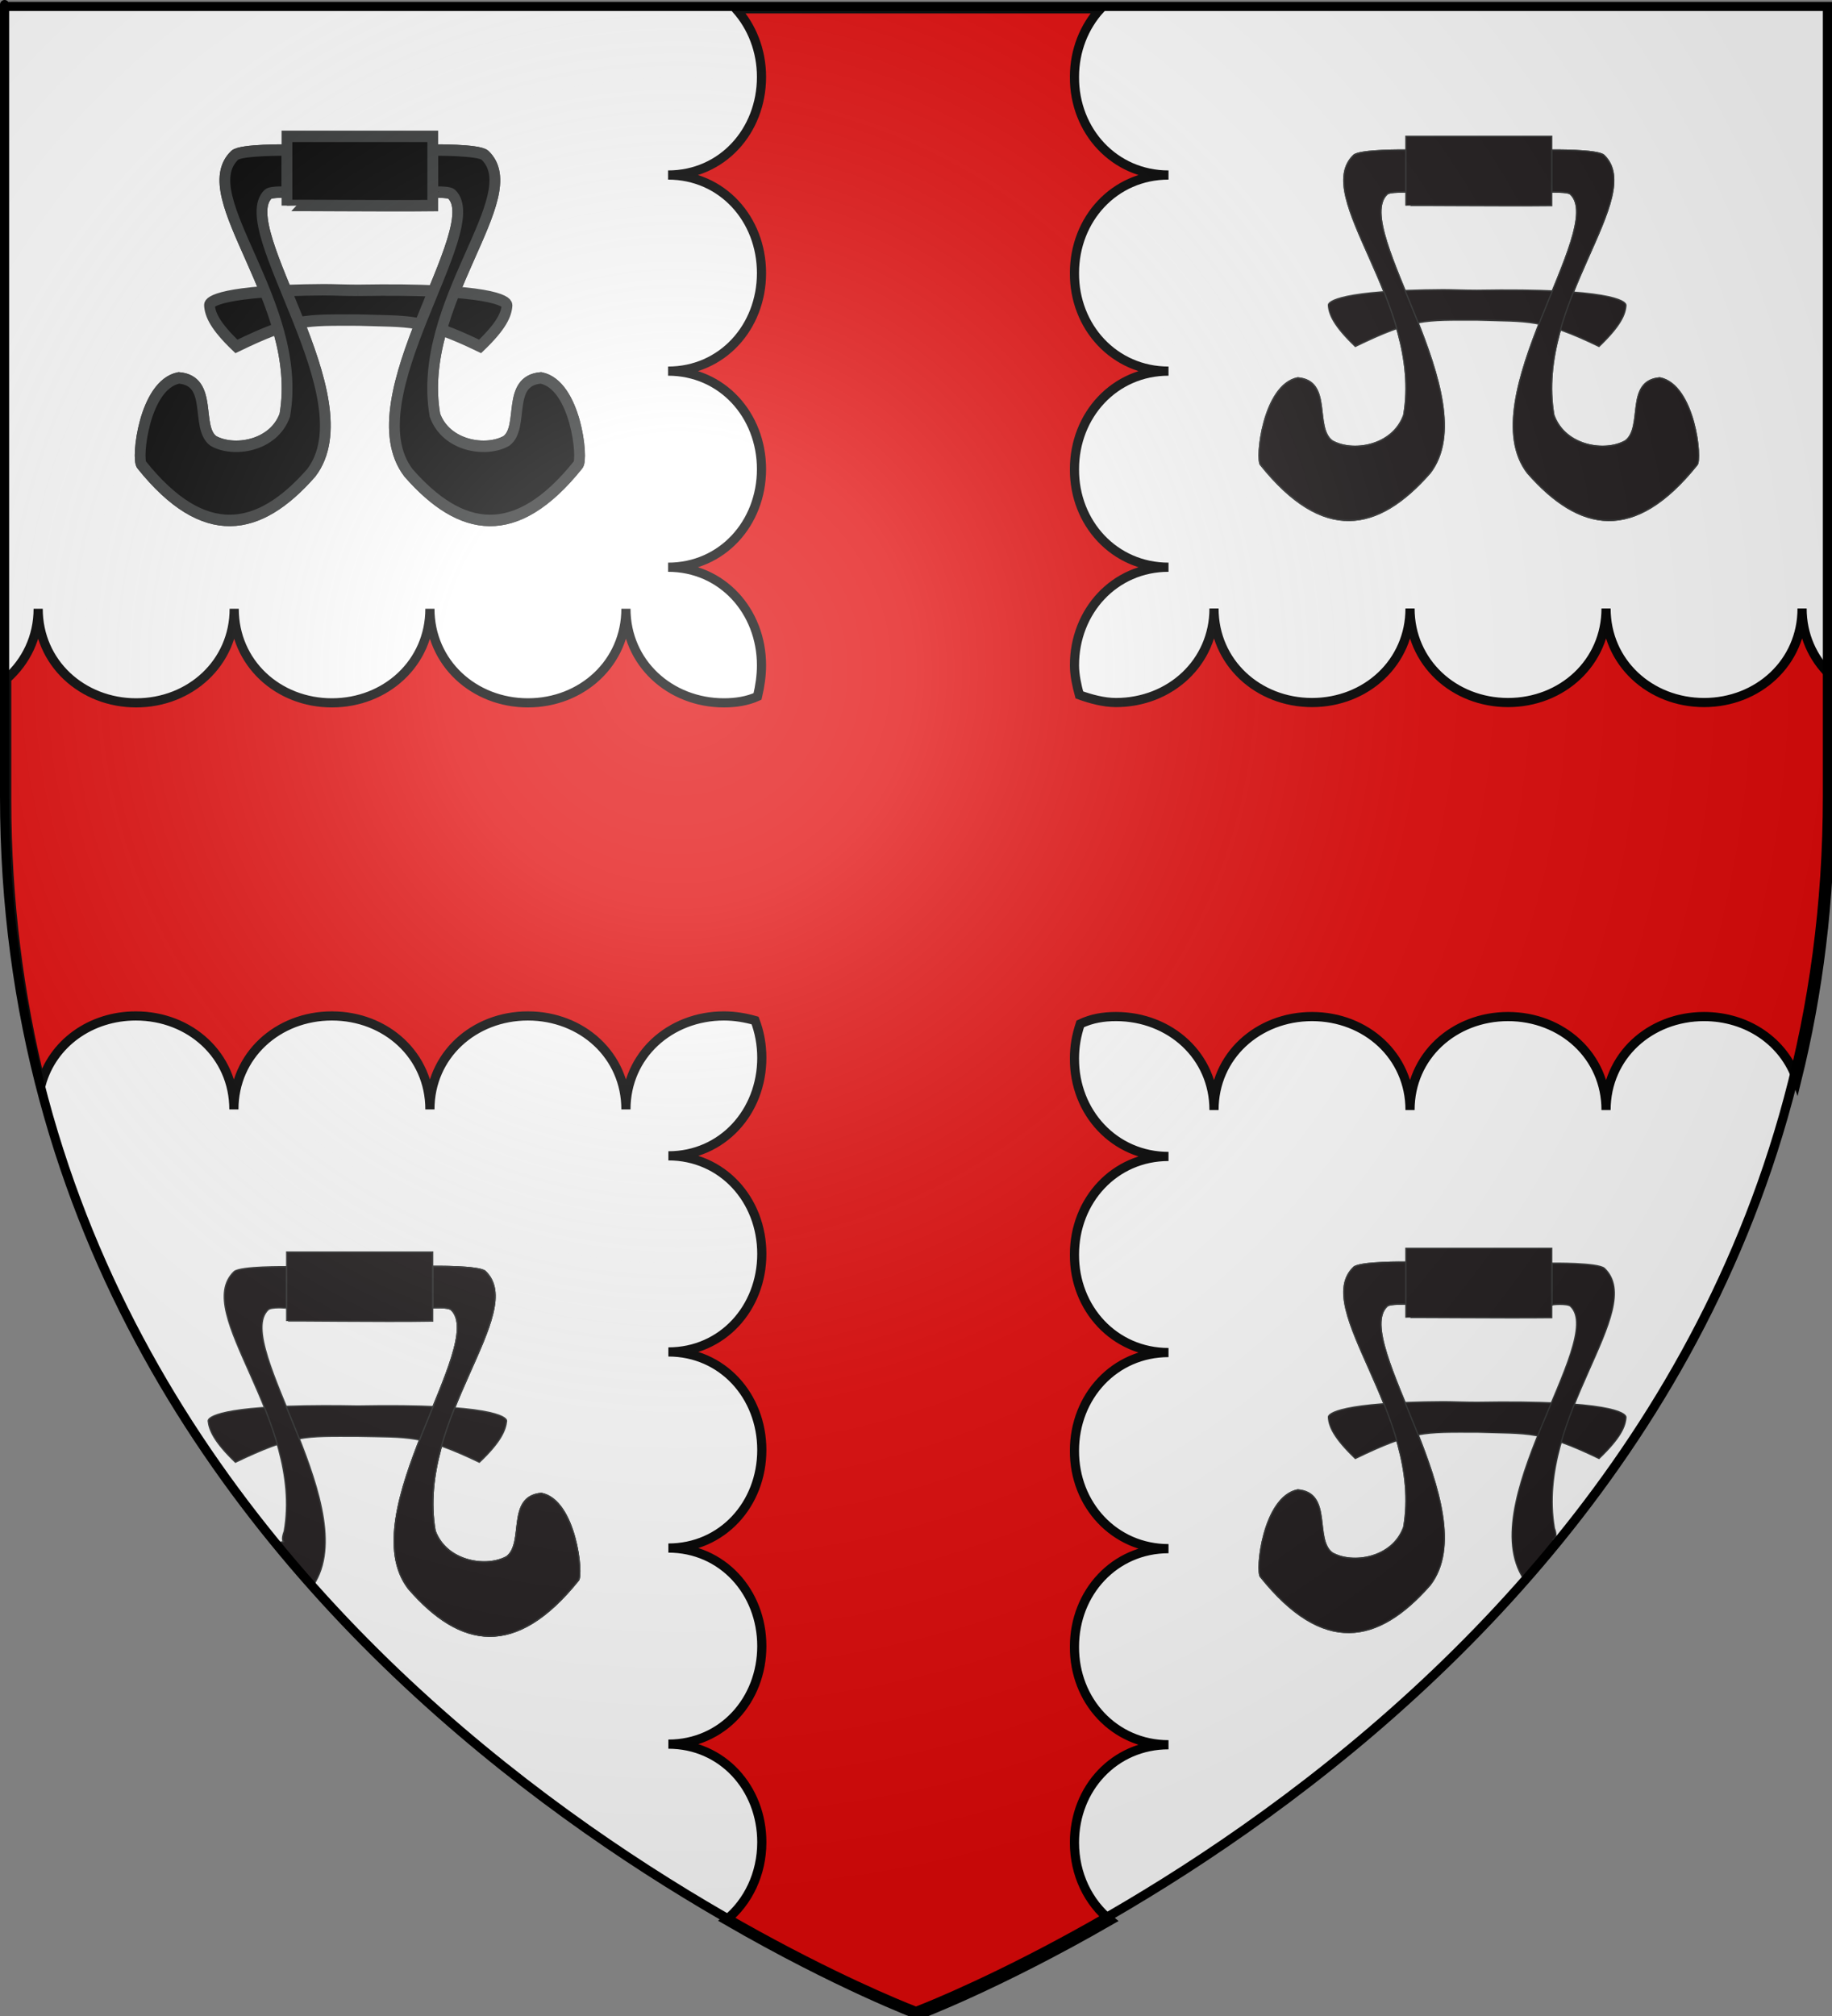 <?xml version="1.0" encoding="utf-8"?>
<!-- Generator: Adobe Illustrator 19.2.0, SVG Export Plug-In . SVG Version: 6.00 Build 0)  -->
<svg version="1.1"
	 id="svg2" inkscape:export-filename="/Users/olivier/Desktop/Blason Rouge/Blason_Vide_3D.png" inkscape:export-xdpi="144" inkscape:export-ydpi="144" inkscape:output_extension="org.inkscape.output.svg.inkscape" inkscape:version="0.45.1" sodipodi:docbase="E:\" sodipodi:docname="bouchier.svg" sodipodi:version="0.32" xmlns:cc="http://web.resource.org/cc/" xmlns:dc="http://purl.org/dc/elements/1.1/" xmlns:inkscape="http://www.inkscape.org/namespaces/inkscape" xmlns:rdf="http://www.w3.org/1999/02/22-rdf-syntax-ns#" xmlns:sodipodi="http://sodipodi.sourceforge.net/DTD/sodipodi-0.dtd" xmlns:svg="http://www.w3.org/2000/svg"
	 xmlns="http://www.w3.org/2000/svg" xmlns:xlink="http://www.w3.org/1999/xlink" x="0px" y="0px" viewBox="0 0 600 660"
	 style="enable-background:new 0 0 600 660;" xml:space="preserve">
<rect x="0" y="0" width="600" height="660" fill="#808080" stroke="none"/>
<style type="text/css">
	.st0{fill:#FFFFFF;}
	.st1{fill:#E20909;stroke:#000000;stroke-width:3;}
	.st2{stroke:#343636;stroke-width:2;}
	.st3{fill:#231F20;stroke:#383939;stroke-width:0.236;}
	.st4{fill:#231F20;stroke:#383939;stroke-width:0.237;}
	.st5{fill:#A6A6A6;stroke:#000000;stroke-width:0.43;}
	.st6{fill:#231F20;stroke:#383939;stroke-width:0.43;}
	.st7{fill:#231F20;stroke:#383939;stroke-width:0.43;}
	.st8{fill:url(#path2875_1_);}
	.st9{fill:none;stroke:#000000;stroke-width:3;}
</style>
<sodipodi:namedview  bordercolor="#666666" borderopacity="1.0" gridtolerance="10.0" guidetolerance="10.0" height="660px" id="base" inkscape:current-layer="layer3" inkscape:cx="300.38618" inkscape:cy="329.58068" inkscape:pageopacity="0.0" inkscape:pageshadow="2" inkscape:window-height="975" inkscape:window-width="1280" inkscape:window-x="-4" inkscape:window-y="-4" inkscape:zoom="1.171239" objecttolerance="10.0" pagecolor="#ffffff" showgrid="false">
	</sodipodi:namedview>
<desc  id="desc4">Bouchier arms</desc>
<path id="path2855" sodipodi:nodetypes="cccccc" class="st0" d="M300,658.5c0,0,298.5-112.3,298.5-397.8s0-258.6,0-258.6H1.5v258.6
	C1.5,546.2,300,658.5,300,658.5z"/>
<path id="path1926" class="st1" d="M241.1,3c5.2,5.8,8.3,13.6,8.3,22.2c0,17.7-12.9,32.1-30.6,32.1c17.7,0,30.6,14.4,30.6,32.1
	c0,17.7-12.9,32.1-30.6,32.1c17.7,0,30.6,14.4,30.6,32.1c0,17.7-12.9,32.1-30.6,32.1c17.7,0,30.6,14.4,30.6,32.1
	c0,3.4-0.5,6.8-1.3,10.2c-3.3,1.5-7.1,2.1-11,2.1c-17.7,0-32.1-13.1-32.1-30.8c0,17.7-14.4,30.8-32.1,30.8
	c-17.7,0-32.1-13.1-32.1-30.8c0,17.7-14.4,30.8-32.1,30.8c-17.7,0-32-13.1-32-30.8c0,17.7-14.4,30.8-32.1,30.8
	c-17.7,0-32.1-13.1-32.1-30.8c0,9.3-4,17.3-10.3,22.9c0,30.2,0-4.1,0,39.5c0,33.4,4.1,64.5,11.3,93.3c3.7-13.4,16.2-22.4,31-22.4
	c17.7,0,32.1,12.9,32.1,30.6c0-17.7,14.4-30.6,32.1-30.6c17.7,0,32.1,12.9,32.1,30.6c0-17.7,14.4-30.6,32.1-30.6
	c17.7,0,32.1,12.9,32.1,30.6c0-17.7,14.4-30.6,32.1-30.6c3.6,0,7,0.6,10.2,1.5c1.4,3.7,2.2,7.8,2.2,12.2c0,17.7-12.9,32.1-30.6,32.1
	c17.7,0,30.6,14.4,30.6,32.1c0,17.7-12.9,32.1-30.6,32.1c17.7,0,30.6,14.4,30.6,32.1c0,17.7-12.9,32.1-30.6,32.1
	c17.7,0,30.6,14.4,30.6,32.1c0,17.7-12.9,32.1-30.6,32.1c17.7,0,30.6,14.4,30.6,32.1c0,10.4-4.5,19.6-11.7,25.5
	c36.8,21.3,63,31.1,63,31.1s26.1-9.8,62.9-31c-7.3-5.9-11.8-15.1-11.8-25.5c0-17.7,13.1-32,30.8-32c-17.7,0-30.9-14.4-30.8-32.1
	c0-17.7,13.1-32.1,30.8-32.1c-17.7,0-30.9-14.4-30.8-32.1c0-17.7,13.1-32.1,30.8-32.1c-17.7,0-30.9-14.4-30.8-32.1
	c0-17.7,13.1-32.1,30.8-32.1c-17.7,0-30.9-14.4-30.8-32.1c0-3.8,0.6-7.4,1.9-11.3c3.8-1.8,7.6-2.4,11.7-2.4
	c17.7,0,32.1,12.9,32.1,30.6c0-17.7,14.4-30.6,32.1-30.6c17.7,0,32.1,12.9,32.1,30.6c0-17.7,14.4-30.6,32.1-30.6
	c17.7,0,32.1,12.9,32.1,30.6c0-17.7,14.4-30.6,32.1-30.6c14.2,0,26.2,8.3,30.4,20.7c7-28.3,10.9-58.8,10.9-91.6V221
	c-5.7-5.5-9.2-13.1-9.2-21.8c0,17.7-14.4,30.8-32.1,30.8c-17.7,0-32.1-13.1-32.1-30.8c0,17.7-14.4,30.8-32.1,30.8
	c-17.7,0-32.1-13.1-32.1-30.8c0,17.7-14.4,30.8-32.1,30.8c-17.7,0-32.1-13.1-32.1-30.8c0,17.7-14.4,30.8-32.1,30.8
	c-4.1,0-8.4-1.2-12-2.5c-0.8-2.9-1.6-6.5-1.6-9.7c0-17.7,13.1-32.1,30.8-32.1c-17.7,0-30.9-14.4-30.8-32.1
	c0-17.7,13.1-32.1,30.8-32.1c-17.7,0-30.9-14.4-30.8-32.1c0-17.7,13.1-32.1,30.8-32.1c-17.7,0-30.9-14.4-30.8-32.1
	c0-8.7,3.2-16.5,8.5-22.3H241.1z"/>
<g id="g7677" transform="matrix(1.762,0,0,1.874,-311.98,-731.387)">
	<path id="path2166" sodipodi:nodetypes="ccccccccccc" class="st2" d="M261,424.2c6.7,6-18.6,35.7-8,48.7
		c9.7,10.4,19.9,12.2,31.5-1.4c1-0.9-0.4-14-6.9-15.2c-6.5,0.5-3,8.6-6.4,11c-3.7,2-11.2,1-13.3-4.5c-3.6-19.6,17.3-38.2,9.3-45.4
		c-1.2-1-9.7-0.9-9.7-0.9c0,7.4,0,7.4,0,7.4v-0.1C257.5,423.9,260.4,423.7,261,424.2z"/>
	<path id="path2160" sodipodi:nodetypes="ccccccccccc" class="st2" d="M226.9,424.2c-6.7,6,18.6,35.7,8,48.7
		c-9.7,10.4-19.9,12.2-31.5-1.4c-1-0.9,0.4-14,6.9-15.2c6.5,0.5,3,8.6,6.4,11c3.7,2,11.2,1,13.3-4.5c3.6-19.6-17.3-38.2-9.3-45.4
		c1.2-1,9.7-0.9,9.7-0.9c0,7.4,0,7.4,0,7.4v-0.1C230.4,423.9,227.5,423.7,226.9,424.2z"/>
	<path id="path2172" sodipodi:nodetypes="csccccscc" class="st2" d="M243.6,441c24.8-0.4,27.7,1.9,27.7,2.6c-0.1,1.6-1,3.6-5,7.2
		c-10.8-4.9-13.1-4.3-22.6-4.6h-0.1c-9.8,0-11.8-0.3-22.6,4.6c-4-3.6-4.9-5.6-5-7.2c-0.1-0.6,2.3-2.6,21.3-2.7
		C239.1,440.9,241.2,441,243.6,441"/>
	<path id="path6447" sodipodi:nodetypes="ccccccccccc" class="st2" d="M261,424.2c6.7,6-18.6,35.7-8,48.7
		c9.7,10.4,19.9,12.2,31.5-1.4c1-0.9-0.4-14-6.9-15.2c-6.5,0.5-3,8.6-6.4,11c-3.7,2-11.2,1-13.3-4.5c-3.6-19.6,17.3-38.2,9.3-45.4
		c-1.2-1-9.7-0.9-9.7-0.9c0,7.4,0,7.4,0,7.4v-0.1C257.5,423.9,260.4,423.7,261,424.2z"/>
	<path id="path3419" sodipodi:nodetypes="ccccccccccc" class="st2" d="M226.9,424.2c-6.7,6,18.6,35.7,8,48.7
		c-9.7,10.4-19.9,12.2-31.5-1.4c-1-0.9,0.4-14,6.9-15.2c6.5,0.5,3,8.6,6.4,11c3.7,2,11.2,1,13.3-4.5c3.6-19.6-17.3-38.2-9.3-45.4
		c1.2-1,9.7-0.9,9.7-0.9c0,7.4,0,7.4,0,7.4v-0.1C230.4,423.9,227.5,423.7,226.9,424.2z"/>
	<path id="path2170" sodipodi:nodetypes="ccccc" class="st2" d="M230.4,414.1c0,2.2,0,12.1,0,12.1c0-0.1,17.9,0.1,27.1,0v-12.1
		L230.4,414.1z"/>
</g>
<g id="g7692" transform="matrix(1.762,0,0,1.874,54.48,-731.387)">
	<path id="path7694" sodipodi:nodetypes="ccccccccccc" class="st3" d="M261,424.2c6.7,6-18.6,35.7-8,48.7
		c9.7,10.4,19.9,12.2,31.5-1.4c1-0.9-0.4-14-6.9-15.2c-6.5,0.5-3,8.6-6.4,11c-3.7,2-11.2,1-13.3-4.5c-3.6-19.6,17.3-38.2,9.3-45.4
		c-1.2-1-9.7-0.9-9.7-0.9c0,7.4,0,7.4,0,7.4v-0.1C257.5,423.9,260.4,423.7,261,424.2z"/>
	<path id="path7696" sodipodi:nodetypes="ccccccccccc" class="st3" d="M226.9,424.2c-6.7,6,18.6,35.7,8,48.7
		c-9.7,10.4-19.9,12.2-31.5-1.4c-1-0.9,0.4-14,6.9-15.2c6.5,0.5,3,8.6,6.4,11c3.7,2,11.2,1,13.3-4.5c3.6-19.6-17.3-38.2-9.3-45.4
		c1.2-1,9.7-0.9,9.7-0.9c0,7.4,0,7.4,0,7.4v-0.1C230.4,423.9,227.5,423.7,226.9,424.2z"/>
	<path id="path7698" sodipodi:nodetypes="csccccscc" class="st3" d="M243.6,441c24.8-0.4,27.7,1.9,27.7,2.6c-0.1,1.6-1,3.6-5,7.2
		c-10.8-4.9-13.1-4.3-22.6-4.6h-0.1c-9.8,0-11.8-0.3-22.6,4.6c-4-3.6-4.9-5.6-5-7.2c-0.1-0.6,2.3-2.6,21.3-2.7
		C239.1,440.9,241.2,441,243.6,441"/>
	<path id="path7700" sodipodi:nodetypes="ccccccccccc" class="st3" d="M261,424.2c6.7,6-18.6,35.7-8,48.7
		c9.7,10.4,19.9,12.2,31.5-1.4c1-0.9-0.4-14-6.9-15.2c-6.5,0.5-3,8.6-6.4,11c-3.7,2-11.2,1-13.3-4.5c-3.6-19.6,17.3-38.2,9.3-45.4
		c-1.2-1-9.7-0.9-9.7-0.9c0,7.4,0,7.4,0,7.4v-0.1C257.5,423.9,260.4,423.7,261,424.2z"/>
	<path id="path7702" sodipodi:nodetypes="ccccccccccc" class="st3" d="M226.9,424.2c-6.7,6,18.6,35.7,8,48.7
		c-9.7,10.4-19.9,12.2-31.5-1.4c-1-0.9,0.4-14,6.9-15.2c6.5,0.5,3,8.6,6.4,11c3.7,2,11.2,1,13.3-4.5c3.6-19.6-17.3-38.2-9.3-45.4
		c1.2-1,9.7-0.9,9.7-0.9c0,7.4,0,7.4,0,7.4v-0.1C230.4,423.9,227.5,423.7,226.9,424.2z"/>
	<path id="path7704" sodipodi:nodetypes="ccccc" class="st4" d="M230.4,414.1c0,2.2,0,12.1,0,12.1c0-0.1,17.9,0.1,27.1,0v-12.1
		L230.4,414.1z"/>
</g>
<g id="g7706" transform="matrix(1.762,0,0,1.874,54.48,-367.33)">
	<path id="path7710" sodipodi:nodetypes="ccccccccccc" class="st3" d="M226.9,424.2c-6.7,6,18.6,35.7,8,48.7
		c-9.7,10.4-19.9,12.2-31.5-1.4c-1-0.9,0.4-14,6.9-15.2c6.5,0.5,3,8.6,6.4,11c3.7,2,11.2,1,13.3-4.5c3.6-19.6-17.3-38.2-9.3-45.4
		c1.2-1,9.7-0.9,9.7-0.9c0,7.4,0,7.4,0,7.4v-0.1C230.4,423.9,227.5,423.7,226.9,424.2z"/>
	<path id="path7712" sodipodi:nodetypes="csccccscc" class="st3" d="M243.6,441c24.8-0.4,27.7,1.9,27.7,2.6c-0.1,1.6-1,3.6-5,7.2
		c-10.8-4.9-13.1-4.3-22.6-4.6h-0.1c-9.8,0-11.8-0.3-22.6,4.6c-4-3.6-4.9-5.6-5-7.2c-0.1-0.6,2.3-2.6,21.3-2.7
		C239.1,440.9,241.2,441,243.6,441"/>
	<path id="path7714" sodipodi:nodetypes="ccccccccc" class="st3" d="M261,424.2c6.7,6-18.9,35.2-8.2,48.3c4.2-5.1,3.3-5,6.1-7.2
		c-2.6-0.7,0.2,0.4-0.9-2.3c-3.6-19.6,17.3-38.2,9.3-45.4c-1.2-1-9.7-0.9-9.7-0.9c0,7.4,0,7.4,0,7.4v-0.1
		C257.5,423.9,260.4,423.7,261,424.2z"/>
	<path id="path7716" sodipodi:nodetypes="ccccccccccc" class="st3" d="M226.9,424.2c-6.7,6,18.6,35.7,8,48.7
		c-9.7,10.4-19.9,12.2-31.5-1.4c-1-0.9,0.4-14,6.9-15.2c6.5,0.5,3,8.6,6.4,11c3.7,2,11.2,1,13.3-4.5c3.6-19.6-17.3-38.2-9.3-45.4
		c1.2-1,9.7-0.9,9.7-0.9c0,7.4,0,7.4,0,7.4v-0.1C230.4,423.9,227.5,423.7,226.9,424.2z"/>
	<path id="path7718" sodipodi:nodetypes="ccccc" class="st4" d="M230.4,414.1c0,2.2,0,12.1,0,12.1c0-0.1,17.9,0.1,27.1,0v-12.1
		L230.4,414.1z"/>
</g>
<path id="path7722" sodipodi:nodetypes="ccccccccccc" class="st5" d="M147.8,428.8c11.8,11.3-32.8,66.8-14,91.3
	c17,19.6,35.1,22.8,55.6-2.7c1.7-1.7-0.8-26.3-12.1-28.5c-11.5,1-5.4,16.1-11.3,20.7c-6.5,3.7-19.7,1.8-23.5-8.4
	c-6.4-36.8,30.5-71.6,16.4-85c-2.1-1.8-17.1-1.6-17.1-1.6c0,13.8,0,13.8,0,13.8v-0.2C141.7,428.2,146.7,427.8,147.8,428.8z"/>
<path id="path7726" sodipodi:nodetypes="csccccscc" class="st6" d="M117.1,460.3c43.8-0.8,48.9,3.6,48.8,4.9
	c-0.3,2.9-1.8,6.8-8.9,13.5c-19.1-9.1-23-8.1-39.9-8.5h-0.1c-17.2,0-20.8-0.6-39.9,8.5c-7-6.7-8.6-10.6-8.9-13.5
	c-0.1-1.2,4.1-4.9,37.5-5C109.3,460.2,113,460.2,117.1,460.3"/>
<path id="path7728" sodipodi:nodetypes="ccccccccccc" class="st6" d="M147.8,428.8c11.8,11.3-32.8,66.8-14,91.3
	c17,19.6,35.1,22.8,55.6-2.7c1.7-1.7-0.8-26.3-12.1-28.5c-11.5,1-5.4,16.1-11.3,20.7c-6.5,3.7-19.7,1.8-23.5-8.4
	c-6.4-36.8,30.5-71.6,16.4-85c-2.1-1.8-17.1-1.6-17.1-1.6c0,13.8,0,13.8,0,13.8v-0.2C141.7,428.2,146.7,427.8,147.8,428.8z"/>
<path id="path7730" sodipodi:nodetypes="ccccccccc" class="st6" d="M87.8,428.8c-11.8,11.3,32.8,66.8,14,91.3
	c-6.3-8.1-6.7-7.8-11.2-14.9c4.6-1.3,0.6,1.2,2.5-3.9c6.4-36.8-30.5-71.6-16.4-85c2.1-1.8,17.1-1.6,17.1-1.6c0,13.8,0,13.8,0,13.8
	v-0.2C93.9,428.2,88.8,427.8,87.8,428.8z"/>
<path id="path7732" sodipodi:nodetypes="ccccc" class="st7" d="M93.9,409.9c0,4.1,0,22.6,0,22.6c0-0.2,31.6,0.3,47.8,0v-22.6
	L93.9,409.9z"/>
<g id="layer4" inkscape:groupmode="layer" inkscape:label="Meubles" sodipodi:insensitive="true">
</g>
<g id="layer2" inkscape:groupmode="layer" inkscape:label="Reflet final" sodipodi:insensitive="true">
	
		<radialGradient id="path2875_1_" cx="196.648" cy="427.461" r="300" gradientTransform="matrix(1.353 0 0 -1.349 -44.074 796.171)" gradientUnits="userSpaceOnUse">
		<stop  offset="0" style="stop-color:#FFFFFF;stop-opacity:0.314"/>
		<stop  offset="0.19" style="stop-color:#FFFFFF;stop-opacity:0.251"/>
		<stop  offset="0.6" style="stop-color:#6B6B6B;stop-opacity:0.126"/>
		<stop  offset="1" style="stop-color:#000000;stop-opacity:0.126"/>
	</radialGradient>
	<path id="path2875" inkscape:export-xdpi="144" inkscape:export-ydpi="144" sodipodi:nodetypes="cccccc" class="st8" d="M300,658.5
		c0,0,298.5-112.3,298.5-397.8s0-258.6,0-258.6H1.5v258.6C1.5,546.2,300,658.5,300,658.5z"/>
</g>
<g id="layer1" inkscape:groupmode="layer" inkscape:label="Contour final" sodipodi:insensitive="true">
	<path id="path1411" inkscape:export-xdpi="144" inkscape:export-ydpi="144" sodipodi:nodetypes="cccccc" class="st9" d="M300,658.5
		c0,0-298.5-112.3-298.5-397.8s0-258.6,0-258.6h597v258.6C598.5,546.2,300,658.5,300,658.5z"/>
</g>
</svg>

